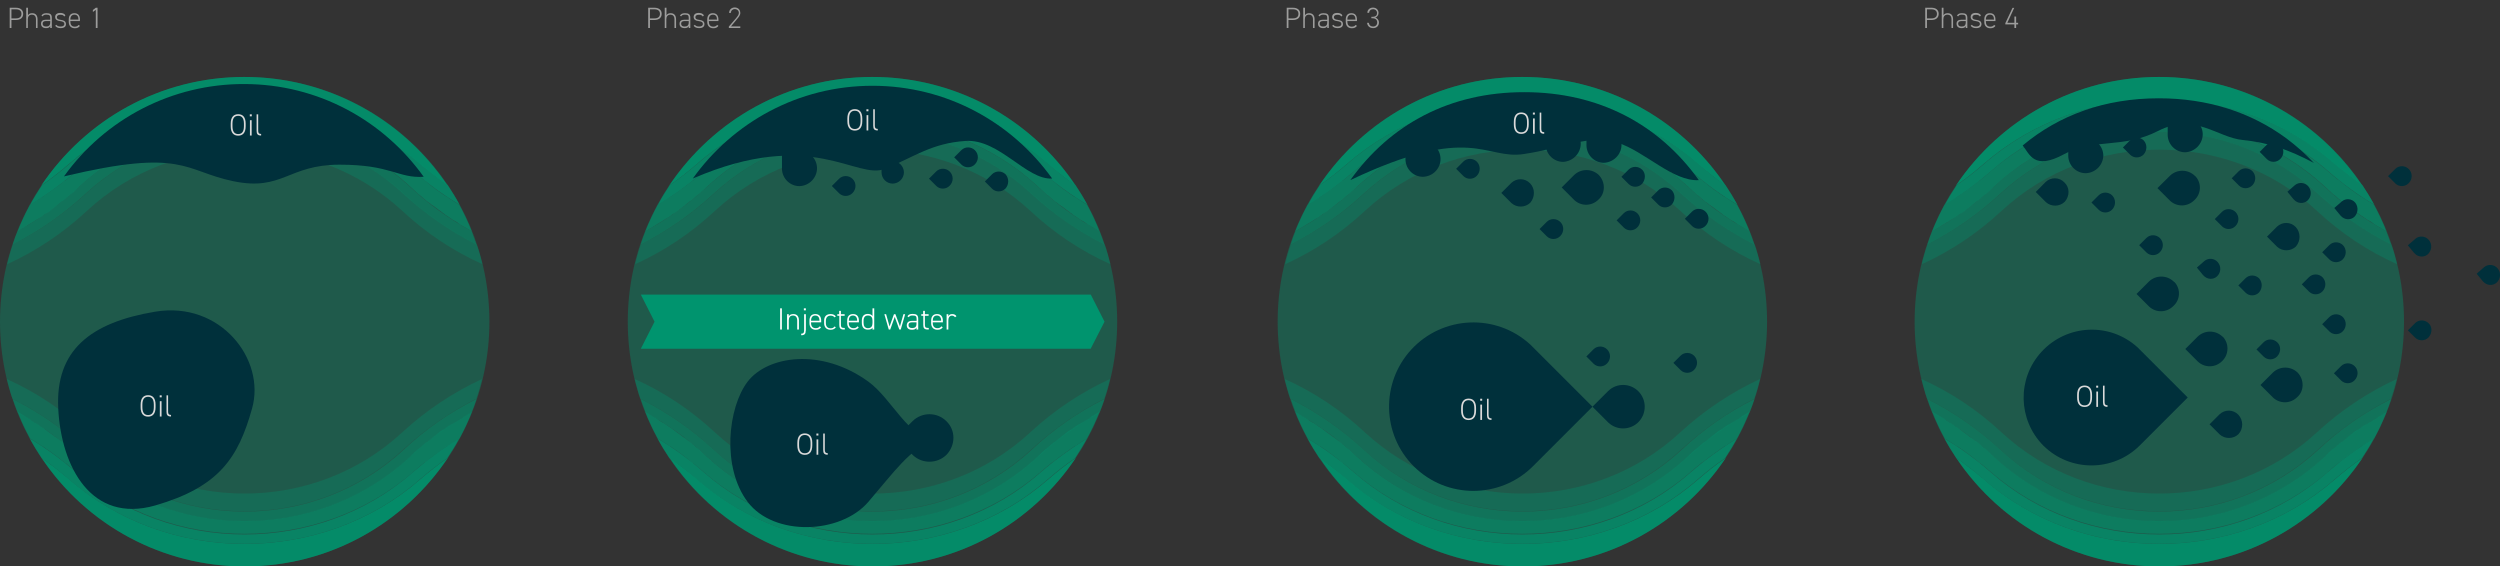 <svg id="Layer_1" xmlns="http://www.w3.org/2000/svg" xmlns:xlink="http://www.w3.org/1999/xlink" viewBox="0 0 1875.7 424.9" style="enable-background:new 0 0 1875.7 424.9;"><rect x="0" y="0" width="1875.7" height="424.9" fill="#333333" stroke="none"/><style>.st0{opacity:0.4;fill:#00946E;enable-background:new ;}
.st1{opacity:0.3;fill:#00946E;enable-background:new ;}
.st2{opacity:0.86;fill:#00946E;enable-background:new ;}
.st3{opacity:0.58;fill:#00946E;enable-background:new ;}
.st4{opacity:0.44;fill:#00946E;enable-background:new ;}
.st5{opacity:0.72;fill:#00946E;enable-background:new ;}
.st6{fill:#00946E;}
.st7{enable-background:new ;}
.st8{fill:#9D9D9C;}
.st9{fill:#00303B;}
.st10{fill:#DADADA;}
.st11{fill:#FFFFFF;}</style><g transform="translate(0 1.55)"><circle class="st0" cx="1142.2" cy="239.8" r="183.6"/><circle class="st0" cx="1620.1" cy="239.8" r="183.6"/><circle class="st0" cx="654.6" cy="239.8" r="183.6"/><circle class="st0" cx="183.6" cy="239.8" r="183.6"/><g transform="translate(476.215 56.183)"><g transform="translate(0.239 0)"><path class="st1" d="M59.8 100.6c66.2-61.4 170.7-61.4 236.9.0 17.7 16.5 37.9 30 60 39.9-1.2-5-2.6-10-4.3-14.8-20-10-38.4-22.8-54.7-38-66.9-61.9-171.9-61.9-238.6.0-16.4 15.1-34.8 27.9-54.7 38-1.7 4.9-3.1 9.8-4.3 14.8C21.9 130.6 42.1 117.1 59.8 100.6z"/><path class="st2" d="M309.8 65.3c6.7 5.7 13.6 11 20.6 16C296.3 30.5 239.2.0 178.1.0 114.5.0 58.8 32.3 25.8 81.3c7.2-4.9 14-10.3 20.6-16C120.2.7 236 .7 309.8 65.3z"/><path class="st3" d="M17 110.2l3.6-2.2c1-.7 2-1.3 3.1-1.9 1.2-.7 2.4-1.4 3.3-2.2.9-.7 1.9-1.4 2.9-1.9 1.2-.7 2.3-1.5 3.3-2.4l2.9-2.2 3.6-2.9c.8-.7 1.7-1.4 2.6-1.9 1.3-1 2.6-2.2 3.8-3.3.7-.5 1.4-1.2 2.2-1.7 1.9-1.7 3.8-3.3 5.7-5.3 69.6-64.5 178.8-64.5 248.4.0 1.9 1.7 3.8 3.6 5.7 5.3.7.5 1.4 1.2 2.2 1.7 1.2 1.2 2.6 2.2 3.8 3.3.8.7 1.7 1.4 2.6 1.9 1.1 1 2.3 1.8 3.6 2.6l2.9 2.2c1.2.7 2.2 1.7 3.3 2.4l2.9 2.2c1.2.7 2.2 1.4 3.3 2.2 1 .7 2 1.4 3.1 1.9 1.2.7 2.4 1.4 3.3 2.2s2.2 1.2 3.1 1.9c2.2 1.2 4.1 2.4 6.2 3.6-2.7-6.8-5.8-13.4-9.3-19.8-2.9-1.7-5.7-3.6-8.6-5.5-.2-.3-.6-.5-1-.5-2.9-1.9-5.5-3.8-8.1-5.7-2.7-1.9-5.2-3.9-7.6-6-.5-.5-1-.9-1.7-1.2-2.4-1.9-5-4.1-7.4-6.2-71-61.9-181.9-61.9-252.9.0-2.4 2.2-5 4.3-7.4 6.2-.5.5-1 .9-1.7 1.2-2.6 2.2-5.3 4.1-7.9 6-2.6 1.9-5.5 3.8-8.1 5.7-.2.3-.6.5-1 .5-2.9 1.9-5.7 3.8-8.6 5.5-3.5 6.4-6.6 13.1-9.3 19.8 2.2-1.2 4.1-2.4 6.2-3.6C15.1 111.4 16 110.9 17 110.2z"/><path class="st4" d="M58.8 87.7c66.9-61.9 171.9-61.9 238.6.0 16.4 15.2 34.8 28 54.7 38l-3.6-10c-16.7-9-32.3-20.2-46.1-33.2-69.6-64.5-178.8-64.5-248.4.0-13.9 12.9-29.4 24.1-46.1 33.2-1.2 3.3-2.6 6.7-3.6 10C24.1 115.6 42.4 102.8 58.8 87.7z"/><path class="st5" d="M304.6 70.5c10.8 9.5 22.4 18 34.7 25.3-2.6-5-5.7-9.8-8.8-14.6-7.2-4.9-14-10.3-20.6-16C236 .7 120.2.7 46.6 65.3 40 71 33.2 76.3 26 81.3c-3.1 4.8-6.2 9.6-8.8 14.6C29.5 88.5 41.1 80 51.9 70.6 122.6 8.6 233.8 8.6 304.6 70.5z"/></g><g transform="translate(0 226.632)"><path class="st1" d="M296.9 39.9c-66.2 61.4-170.7 61.4-236.9.0C42.3 23.4 22.1 9.9.0.0c1.2 5 2.6 10 4.3 14.8 20 10 38.4 22.8 54.7 38 66.9 61.9 171.9 61.9 238.6.0 16.4-15.1 34.8-27.9 54.7-38 1.7-4.9 3.1-9.8 4.3-14.8-21.8 10-42 23.5-59.7 39.9z"/><path class="st2" d="M46.9 75.3c-6.7-5.7-13.6-11-20.6-16 34 50.8 91.1 81.3 152.3 81.3 63.6.0 119.3-32.3 152.3-81.3-7.2 4.9-14 10.3-20.6 16-74.1 64.6-189.8 64.6-263.4.0z"/><path class="st3" d="M339.5 30.4l-3.6 2.1c-1 .7-2 1.3-3.1 1.9-1.2.7-2.4 1.4-3.3 2.2-.9.7-1.9 1.4-2.9 1.9-1.2.7-2.3 1.5-3.3 2.4l-2.9 2.2-3.6 2.9c-.8.7-1.7 1.4-2.6 1.9-1.3 1-2.6 2.2-3.8 3.3-.7.5-1.4 1.2-2.2 1.7-1.9 1.7-3.8 3.3-5.7 5.3-69.6 64.5-178.8 64.5-248.4.0-1.9-1.7-3.8-3.6-5.7-5.3-.7-.5-1.4-1.2-2.2-1.7-1.2-1.2-2.6-2.2-3.8-3.3-.8-.7-1.7-1.4-2.6-1.9-1.1-1-2.3-1.8-3.6-2.6l-2.9-2.2c-1.2-.7-2.2-1.7-3.3-2.4L27 36.6c-1.2-.7-2.2-1.4-3.3-2.2-1-.7-2-1.4-3.1-1.9-1.2-.7-2.4-1.4-3.3-2.2s-2.2-1.2-3.1-1.9C12 27.2 10.1 26 8 24.8c2.7 6.8 5.8 13.4 9.3 19.8 2.9 1.7 5.7 3.6 8.6 5.5.2.3.6.5 1 .5 2.9 1.9 5.5 3.8 8.1 5.7 2.7 1.9 5.2 3.9 7.6 6 .5.5 1 .9 1.7 1.2 2.4 1.9 5 4.1 7.4 6.2 71 61.9 181.9 61.9 252.9.0 2.4-2.2 5-4.3 7.4-6.2.5-.5 1-.9 1.7-1.2 2.6-2.2 5.3-4.1 7.9-6 2.6-1.9 5.5-3.8 8.1-5.7.2-.3.6-.5 1-.5 2.9-1.9 5.7-3.8 8.6-5.5 3.5-6.4 6.6-13.1 9.3-19.8-2.2 1.2-4.1 2.4-6.2 3.6C341.5 29.3 340.5 29.9 339.5 30.4z"/><path class="st4" d="M297.9 53.1C230.9 115 126 115 59.3 53.1c-16.4-15.2-34.8-28-54.7-38l3.6 10c16.7 9 32.3 20.2 46.1 33.2 69.6 64.5 178.8 64.5 248.4.0 13.9-12.9 29.4-24.1 46.1-33.2 1.2-3.3 2.6-6.7 3.6-10C332.5 25 314.1 37.8 297.9 53.1z"/><path class="st5" d="M51.9 70c-10.8-9.5-22.4-18-34.7-25.3 2.6 5 5.7 9.8 8.8 14.6 7.2 4.9 14 10.3 20.6 16 73.9 64.5 189.6 64.5 263.2.0 6.6-5.7 13.4-11 20.6-16 3.1-4.8 6.2-9.6 8.8-14.6C327 52.2 315.4 60.6 304.6 70 234 132.2 122.9 132.2 51.9 70z"/></g></g><g transform="translate(963.904 56.183)"><g transform="translate(0.239 0)"><path class="st1" d="M59.8 100.6c66.2-61.4 170.7-61.4 236.9.0 17.7 16.5 37.9 30 60 39.9-1.2-5-2.6-10-4.3-14.8-20-10-38.4-22.8-54.7-38-66.9-61.9-171.9-61.9-238.6.0-16.4 15.1-34.8 27.9-54.7 38-1.7 4.9-3.1 9.8-4.3 14.8C21.9 130.6 42.1 117.1 59.8 100.6z"/><path class="st2" d="M309.8 65.3c6.7 5.7 13.6 11 20.6 16C296.3 30.5 239.2.0 178.1.0 114.5.0 58.8 32.3 25.8 81.3c7.2-4.9 14-10.3 20.6-16C120.5.7 236 .7 309.8 65.3z"/><path class="st3" d="M17 110.2l3.6-2.2c1-.7 2-1.3 3.1-1.9 1.2-.7 2.4-1.4 3.3-2.2.9-.7 1.9-1.4 2.9-1.9 1.2-.7 2.3-1.5 3.3-2.4l2.9-2.2 3.6-2.9c.8-.7 1.7-1.4 2.6-1.9 1.3-1 2.6-2.2 3.8-3.3.7-.5 1.4-1.2 2.2-1.7 1.9-1.7 3.8-3.3 5.7-5.3 69.6-64.5 178.8-64.5 248.4.0 1.9 1.7 3.8 3.6 5.7 5.3.7.5 1.4 1.2 2.2 1.7 1.2 1.2 2.6 2.2 3.8 3.3.8.7 1.7 1.4 2.6 1.9 1.1 1 2.3 1.8 3.6 2.6l2.9 2.2c1.2.7 2.2 1.7 3.3 2.4l2.9 2.2c1.2.7 2.2 1.4 3.3 2.2 1 .7 2 1.4 3.1 1.9 1.2.7 2.4 1.4 3.3 2.2s2.2 1.2 3.1 1.9c2.2 1.2 4.1 2.4 6.2 3.6-2.7-6.8-5.8-13.4-9.3-19.8-2.9-1.7-5.7-3.6-8.6-5.5-.2-.3-.6-.5-1-.5-2.9-1.9-5.5-3.8-8.1-5.7-2.7-1.9-5.2-3.9-7.7-6-.5-.5-1-.9-1.7-1.2-2.4-1.9-5-4.1-7.4-6.2-71-61.9-181.9-61.9-252.9.0-2.4 2.2-5 4.3-7.4 6.2-.5.5-1 .9-1.7 1.2-2.6 2.2-5.3 4.1-7.9 6-2.6 1.9-5.5 3.8-8.1 5.7-.2.3-.6.5-1 .5-2.9 1.9-5.7 3.8-8.6 5.5-3.5 6.4-6.6 13.1-9.3 19.8 2.2-1.2 4.1-2.4 6.2-3.6C15.1 111.4 16 110.9 17 110.2z"/><path class="st4" d="M58.8 87.7c66.9-61.9 171.9-61.9 238.6.0 16.4 15.2 34.8 28 54.7 38l-3.6-10c-16.7-9-32.3-20.2-46.1-33.2-69.6-64.5-178.8-64.5-248.4.0-13.9 12.9-29.4 24.1-46.1 33.2-1.2 3.3-2.6 6.7-3.6 10C24.1 115.6 42.5 102.8 58.8 87.7z"/><path class="st5" d="M304.6 70.5c10.8 9.5 22.4 18 34.7 25.3-2.6-5-5.7-9.8-8.8-14.6-7.2-4.9-14-10.3-20.6-16C236 .7 120.2.7 46.6 65.3 40 71 33.2 76.3 26 81.3c-3.1 4.8-6.2 9.6-8.8 14.6C29.5 88.5 41.1 80 51.9 70.6 122.6 8.6 233.8 8.6 304.6 70.5z"/></g><g transform="translate(0 226.632)"><path class="st1" d="M296.9 39.9c-66.2 61.4-170.7 61.4-236.9.0C42.3 23.4 22.1 9.9.0.0c1.2 5 2.6 10 4.3 14.8 20 10 38.4 22.8 54.7 38 66.9 61.9 171.9 61.9 238.6.0 16.4-15.1 34.8-27.9 54.7-38 1.7-4.9 3.1-9.8 4.3-14.8-21.8 10.1-42 23.6-59.7 39.9z"/><path class="st2" d="M46.9 75.3c-6.7-5.7-13.6-11-20.6-16 34 50.8 91.1 81.3 152.3 81.3 63.6.0 119.3-32.3 152.3-81.3-7.2 4.9-14 10.3-20.6 16-74.1 64.6-189.8 64.6-263.4.0z"/><path class="st3" d="M339.5 30.4l-3.6 2.1c-1 .7-2 1.3-3.1 1.9-1.2.7-2.4 1.4-3.3 2.2-.9.7-1.9 1.4-2.9 1.9-1.2.7-2.3 1.5-3.3 2.4l-2.9 2.2-3.6 2.9c-.8.7-1.7 1.4-2.6 1.9-1.3 1-2.6 2.2-3.8 3.3-.7.5-1.4 1.2-2.2 1.7-1.9 1.7-3.8 3.3-5.7 5.3-69.6 64.5-178.8 64.5-248.4.0-1.9-1.7-3.8-3.6-5.7-5.3-.7-.5-1.4-1.2-2.2-1.7-1.2-1.2-2.6-2.2-3.8-3.3-.8-.7-1.7-1.4-2.6-1.9-1.1-1-2.3-1.8-3.6-2.6l-2.9-2.2c-1.2-.7-2.2-1.7-3.3-2.4L27 36.6c-1.2-.7-2.2-1.4-3.3-2.2-1-.7-2-1.4-3.1-1.9-1.2-.7-2.4-1.4-3.3-2.2s-2.2-1.2-3.1-1.9C12 27.2 10.1 26 8 24.8c2.7 6.8 5.8 13.4 9.3 19.8 2.9 1.7 5.7 3.6 8.6 5.5.2.3.6.5 1 .5 2.9 1.9 5.5 3.8 8.1 5.7 2.7 1.9 5.2 3.9 7.6 6 .5.5 1 .9 1.7 1.2 2.4 1.9 5 4.1 7.4 6.2 71 61.9 181.9 61.9 252.9.0 2.4-2.2 5-4.3 7.4-6.2.5-.5 1-.9 1.7-1.2 2.6-2.2 5.3-4.1 7.9-6 2.6-1.9 5.5-3.8 8.1-5.7.2-.3.6-.5 1-.5 2.9-1.9 5.7-3.8 8.6-5.5 3.5-6.4 6.6-13.1 9.3-19.8-2.2 1.2-4.1 2.4-6.2 3.6C341.5 29.3 340.5 29.9 339.5 30.4z"/><path class="st4" d="M297.9 53.1C230.9 115 126 115 59.3 53.1c-16.4-15.2-34.8-28-54.7-38l3.6 10c16.7 9 32.3 20.2 46.1 33.2 69.6 64.5 178.8 64.5 248.4.0 13.9-12.9 29.4-24.1 46.1-33.2 1.2-3.3 2.6-6.7 3.6-10C332.5 25 314.1 37.8 297.9 53.1z"/><path class="st5" d="M51.9 70c-10.8-9.5-22.4-18-34.7-25.3 2.6 5 5.7 9.8 8.8 14.6 7.2 4.9 14 10.3 20.6 16 73.9 64.5 189.6 64.5 263.2.0 6.6-5.7 13.4-11 20.6-16 3.1-4.8 6.2-9.6 8.8-14.6C327 52.2 315.4 60.6 304.6 70 234 132.2 122.9 132.2 51.9 70z"/></g></g><g transform="translate(5.02 282.816)"><path class="st1" d="M296.9 39.9c-66.2 61.4-170.7 61.4-236.9.0C42.3 23.4 22.1 9.9.0.0c1.2 5 2.6 10 4.3 14.8 20 10 38.4 22.8 54.7 38 66.9 61.9 171.9 61.9 238.6.0 16.4-15.1 34.8-27.9 54.7-38 1.7-4.9 3.1-9.8 4.3-14.8-21.8 10.1-42 23.6-59.7 39.9z"/><path class="st2" d="M46.9 75.3c-6.7-5.7-13.6-11-20.6-16 34 50.8 91.1 81.3 152.3 81.3 63.6.0 119.3-32.3 152.3-81.3-7.2 4.9-14 10.3-20.6 16-74.1 64.6-189.6 64.6-263.4.0z"/><path class="st3" d="M339.7 30.4l-3.6 2.1c-1 .7-2 1.3-3.1 1.9-1.2.7-2.4 1.4-3.3 2.2-.9.7-1.9 1.4-2.9 1.9-1.2.7-2.3 1.5-3.3 2.4l-2.9 2.2L317 46c-.8.7-1.7 1.4-2.6 1.9-1.3 1-2.6 2.2-3.8 3.3-.7.5-1.4 1.2-2.2 1.7-1.9 1.7-3.8 3.3-5.7 5.3-69.6 64.5-178.8 64.5-248.4.0-1.9-1.7-3.8-3.6-5.7-5.3-.7-.5-1.4-1.2-2.2-1.7-1.2-1.2-2.6-2.2-3.8-3.3-.8-.7-1.7-1.4-2.6-1.9-1.1-1-2.3-1.8-3.6-2.6l-2.9-2.2c-1.2-.7-2.2-1.7-3.3-2.4l-2.9-2.2c-1.2-.7-2.2-1.4-3.3-2.2-1-.7-2-1.4-3.1-1.9-1.2-.7-2.4-1.4-3.3-2.2-1-.7-2.2-1.2-3.1-1.9-2.2-1.2-4.1-2.4-6.2-3.6 2.7 6.8 5.8 13.4 9.3 19.8 2.9 1.7 5.7 3.6 8.6 5.5.2.3.6.5 1 .5 2.9 1.9 5.5 3.8 8.1 5.7 2.7 1.9 5.2 3.9 7.7 6 .5.5 1 .9 1.7 1.2 2.4 1.9 5 4.1 7.4 6.2 71 61.9 181.9 61.9 252.9.0 2.4-2.2 5-4.3 7.4-6.2.5-.5 1-.9 1.7-1.2 2.6-2.2 5.3-4.1 7.9-6 2.6-1.9 5.5-3.8 8.1-5.7.2-.3.6-.5 1-.5 2.9-1.9 5.7-3.8 8.6-5.5 3.5-6.4 6.6-13.1 9.3-19.8-2.2 1.2-4.1 2.4-6.2 3.6C341.7 29.2 340.7 29.8 339.7 30.4z"/><path class="st4" d="M297.9 53.1C230.9 115 126 115 59.3 53.1c-16.4-15.2-34.8-28-54.7-38l3.6 10c16.7 9 32.3 20.2 46.1 33.2 69.6 64.5 178.8 64.5 248.4.0 13.9-12.9 29.4-24.1 46.1-33.2 1.2-3.3 2.6-6.7 3.6-10C332.5 25 314.1 37.8 297.9 53.1z"/><path class="st5" d="M52.1 70c-10.8-9.5-22.4-18-34.7-25.3 2.6 5 5.7 9.8 8.8 14.6 7.2 4.9 14 10.3 20.6 16 73.9 64.5 189.6 64.5 263.2.0 6.6-5.7 13.4-11 20.6-16 3.1-4.8 6.2-9.6 8.8-14.6-12.3 7.4-23.9 15.9-34.7 25.3C234 132.2 122.9 132.2 52.1 70z"/></g><g transform="translate(1441.554 56.183)"><g transform="translate(0.239 0)"><path class="st1" d="M59.8 100.6c66.2-61.4 170.7-61.4 236.9.0 17.7 16.5 37.9 30 60 39.9-1.2-5-2.6-10-4.3-14.8-20-10-38.4-22.8-54.7-38-66.9-61.9-171.9-61.9-238.6.0-16.4 15.1-34.8 27.9-54.7 38-1.7 4.9-3.1 9.8-4.3 14.8C21.9 130.6 42.1 117.1 59.8 100.6z"/><path class="st2" d="M309.8 65.3c6.7 5.7 13.6 11 20.6 16C296.3 30.5 239.2.0 178.1.0 114.5.0 58.8 32.3 25.8 81.3c7.2-4.9 14-10.3 20.6-16C120.5.7 236.2.7 309.8 65.3z"/><path class="st3" d="M17.2 110.2l3.6-2.2c1-.7 2-1.3 3.1-1.9 1.2-.7 2.4-1.4 3.3-2.2.9-.7 1.9-1.4 2.9-1.9 1.2-.7 2.3-1.5 3.3-2.4l2.9-2.2 3.6-2.9c.8-.7 1.7-1.4 2.6-1.9 1.3-1 2.6-2.2 3.8-3.3.7-.5 1.4-1.2 2.2-1.7 1.9-1.7 3.8-3.3 5.7-5.3 69.6-64.5 178.8-64.5 248.4.0 1.9 1.7 3.8 3.6 5.7 5.3.7.5 1.4 1.2 2.2 1.7 1.2 1.2 2.6 2.2 3.8 3.3.8.7 1.7 1.4 2.6 1.9 1.1 1 2.3 1.8 3.6 2.6l2.9 2.2c1.2.7 2.2 1.7 3.3 2.4l2.9 2.2c1.2.7 2.2 1.4 3.3 2.2 1 .7 2 1.4 3.1 1.9 1.2.7 2.4 1.4 3.3 2.2s2.2 1.2 3.1 1.9c2.2 1.2 4.1 2.4 6.2 3.6-2.7-6.8-5.8-13.4-9.3-19.8-2.9-1.7-5.7-3.6-8.6-5.5-.2-.3-.6-.5-1-.5-2.9-1.9-5.5-3.8-8.1-5.7-2.7-1.9-5.2-3.9-7.7-6-.5-.5-1-.9-1.7-1.2-2.4-1.9-5-4.1-7.4-6.2-71-61.9-181.9-61.9-252.9.0-2.4 2.2-5 4.3-7.4 6.2-.5.5-1 .9-1.7 1.2-2.6 2.2-5.3 4.1-7.9 6-2.6 1.9-5.5 3.8-8.1 5.7-.2.3-.6.5-1 .5-2.9 1.9-5.7 3.8-8.6 5.5-3.5 6.4-6.6 13.1-9.3 19.8 2.2-1.2 4.1-2.4 6.2-3.6C15.2 111.4 16.2 110.7 17.2 110.2z"/><path class="st4" d="M58.8 87.7c66.9-61.9 171.9-61.9 238.6.0 16.4 15.2 34.8 28 54.7 38l-3.6-10c-16.7-9-32.3-20.2-46.1-33.2-69.6-64.5-178.8-64.5-248.4.0-13.9 12.9-29.4 24.1-46.1 33.2-1.2 3.3-2.6 6.7-3.6 10C24.1 115.6 42.5 102.8 58.8 87.7z"/><path class="st5" d="M304.8 70.5c10.8 9.5 22.4 18 34.7 25.3-2.6-5-5.7-9.8-8.8-14.6-7.2-4.9-14-10.3-20.6-16-73.9-64.5-189.6-64.5-263.2.0-6.6 5.7-13.4 11-20.6 16-3.1 4.8-6.2 9.6-8.8 14.6 12.3-7.4 23.9-15.9 34.7-25.3 70.4-61.9 181.6-61.9 252.6.0z"/></g><g transform="translate(0 226.632)"><path class="st1" d="M296.9 39.9c-66.2 61.4-170.7 61.4-236.9.0C42.3 23.4 22.1 9.9.0.0c1.2 5 2.6 10 4.3 14.8 20 10 38.4 22.8 54.7 38 66.9 61.9 171.9 61.9 238.6.0 16.4-15.1 34.8-27.9 54.7-38 1.7-4.9 3.1-9.8 4.3-14.8-21.8 10.1-42 23.6-59.7 39.9z"/><path class="st2" d="M46.9 75.3c-6.7-5.7-13.6-11-20.6-16 34 50.8 91.1 81.3 152.3 81.3 63.6.0 119.3-32.3 152.3-81.3-7.2 4.9-14 10.3-20.6 16-74.1 64.6-189.6 64.6-263.4.0z"/><path class="st3" d="M339.7 30.4l-3.6 2.1c-1 .7-2 1.3-3.1 1.9-1.2.7-2.4 1.4-3.3 2.2-.9.7-1.9 1.4-2.9 1.9-1.2.7-2.3 1.5-3.3 2.4l-2.9 2.2L317 46c-.8.7-1.7 1.4-2.6 1.9-1.3 1-2.6 2.2-3.8 3.3-.7.5-1.4 1.2-2.2 1.7-1.9 1.7-3.8 3.3-5.7 5.3-69.6 64.5-178.8 64.5-248.4.0-1.9-1.7-3.8-3.6-5.7-5.3-.7-.5-1.4-1.2-2.2-1.7-1.2-1.2-2.6-2.2-3.8-3.3-.8-.7-1.7-1.4-2.6-1.9-1.1-1-2.3-1.8-3.6-2.6l-2.9-2.2c-1.2-.7-2.2-1.7-3.3-2.4l-2.9-2.2c-1.2-.7-2.2-1.4-3.3-2.2-1-.7-2-1.4-3.1-1.9-1.2-.7-2.4-1.4-3.3-2.2s-2.2-1.2-3.1-1.9c-2.2-1.2-4.1-2.4-6.2-3.6 2.7 6.8 5.8 13.4 9.3 19.8 2.9 1.7 5.7 3.6 8.6 5.5.2.3.6.5 1 .5 2.9 1.9 5.5 3.8 8.1 5.7 2.7 1.9 5.2 3.9 7.7 6 .5.5 1 .9 1.7 1.2 2.4 1.9 5 4.1 7.4 6.2 71 61.9 181.9 61.9 252.9.0 2.4-2.2 5-4.3 7.4-6.2.5-.5 1-.9 1.7-1.2 2.6-2.2 5.3-4.1 7.9-6 2.6-1.9 5.5-3.8 8.1-5.7.2-.3.6-.5 1-.5 2.9-1.9 5.7-3.8 8.6-5.5 3.5-6.4 6.6-13.1 9.3-19.8-2.2 1.2-4.1 2.4-6.2 3.6C341.7 29.2 340.7 29.8 339.7 30.4z"/><path class="st4" d="M297.9 53.1C230.9 115 126 115 59.3 53.1c-16.4-15.2-34.8-28-54.7-38l3.6 10c16.7 9 32.3 20.2 46.1 33.2 69.6 64.5 178.8 64.5 248.4.0 13.9-12.9 29.4-24.1 46.1-33.2 1.2-3.3 2.6-6.7 3.6-10C332.5 25 314.1 37.8 297.9 53.1z"/><path class="st5" d="M52.1 70c-10.8-9.5-22.4-18-34.7-25.3 2.6 5 5.7 9.8 8.8 14.6 7.2 4.9 14 10.3 20.6 16 73.9 64.5 189.6 64.5 263.2.0 6.6-5.7 13.4-11 20.6-16 3.1-4.8 6.2-9.6 8.8-14.6-12.3 7.4-23.9 15.9-34.7 25.3C234 132.2 122.9 132.2 52.1 70z"/></g></g><g transform="translate(5.259 56.183)"><path class="st1" d="M59.8 100.6c66.2-61.4 170.7-61.4 236.9.0 17.7 16.5 38 30 60 39.9-1.2-5-2.6-10-4.3-14.8-20-10-38.4-22.8-54.7-38-66.9-61.9-171.9-61.9-238.6.0-16.4 15.1-34.8 27.9-54.7 38-1.7 4.9-3.1 9.8-4.3 14.8C21.9 130.6 42.1 117.1 59.8 100.6z"/><path class="st2" d="M309.8 65.3c6.7 5.7 13.6 11 20.6 16C296.3 30.5 239.2.0 178.1.0 114.5.0 58.8 32.3 25.8 81.3c7.2-4.9 14-10.3 20.6-16C120.5.7 236.2.7 309.8 65.3z"/><path class="st3" d="M17.2 110.2l3.6-2.2c1-.7 2-1.3 3.1-1.9 1.2-.7 2.4-1.4 3.3-2.2.9-.7 1.9-1.4 2.9-1.9 1.2-.7 2.3-1.5 3.3-2.4l2.9-2.2 3.6-2.9c.8-.7 1.7-1.4 2.6-1.9 1.3-1 2.6-2.2 3.8-3.3.7-.5 1.4-1.2 2.2-1.7 1.9-1.7 3.8-3.3 5.7-5.3 69.6-64.5 178.8-64.5 248.4.0 1.9 1.7 3.8 3.6 5.7 5.3.7.5 1.4 1.2 2.2 1.7 1.2 1.2 2.6 2.2 3.8 3.3.8.7 1.7 1.4 2.6 1.9 1.1 1 2.3 1.8 3.6 2.6l2.9 2.2c1.2.7 2.2 1.7 3.3 2.4l2.9 2.2c1.2.7 2.2 1.4 3.3 2.2 1 .7 2 1.4 3.1 1.9 1.2.7 2.4 1.4 3.3 2.2s2.2 1.2 3.1 1.9c2.2 1.2 4.1 2.4 6.2 3.6-2.7-6.8-5.8-13.4-9.3-19.8-2.9-1.7-5.7-3.6-8.6-5.5-.2-.3-.6-.5-1-.5-2.9-1.9-5.5-3.8-8.1-5.7-2.7-1.9-5.2-3.9-7.6-6-.5-.5-1-.9-1.7-1.2-2.4-1.9-5-4.1-7.4-6.2-71-61.9-181.9-61.9-252.9.0-2.4 2.2-5 4.3-7.4 6.2-.5.5-1 .9-1.7 1.2-2.6 2.2-5.3 4.1-7.9 6-2.6 1.9-5.5 3.8-8.1 5.7-.2.3-.6.5-1 .5-2.9 1.9-5.7 3.8-8.6 5.5-3.5 6.4-6.6 13.1-9.3 19.8 2.2-1.2 4.1-2.4 6.2-3.6C15.2 111.4 16.2 110.7 17.2 110.2z"/><path class="st4" d="M58.8 87.7c66.9-61.9 171.9-61.9 238.6.0 16.4 15.2 34.8 28 54.7 38l-3.6-10c-16.7-9-32.3-20.2-46.1-33.2-69.6-64.5-178.8-64.5-248.4.0-13.9 12.9-29.4 24.1-46.1 33.2-1.2 3.3-2.6 6.7-3.6 10C24.1 115.6 42.5 102.8 58.8 87.7z"/><path class="st5" d="M304.8 70.5c10.8 9.5 22.4 18 34.7 25.3-2.6-5-5.7-9.8-8.8-14.6-7.2-4.9-14-10.3-20.6-16-73.9-64.5-189.6-64.5-263.2.0-6.6 5.7-13.4 11-20.6 16-3.1 4.8-6.2 9.6-8.8 14.6 12.3-7.4 23.9-15.9 34.7-25.3 70.4-61.9 181.6-61.9 252.6.0z"/></g><path class="st6" d="M818.3 260.1H480.8l10.3-20.3-10.3-20.3h337.6l10.3 20.3L818.3 260.1z"/><g transform="translate(5.281 -1.55)"><g class="st7"><path class="st8" d="M3.3 15v6H2V5.8h4.6c3.5.0 5.5 1.7 5.5 4.6.0 2.9-2 4.6-5.5 4.6H3.3zm3.3-1.2c2.9.0 4.2-1.3 4.2-3.4S9.5 7 6.6 7H3.3v6.8H6.6z"/><path class="st8" d="M14.5 5.8h1.2v5.7c.6-1.1 1.6-1.6 3.2-1.6 2.4.0 4 1.5 4 4.6V21h-1.2v-6.5c0-2.5-1.3-3.5-3-3.5-2.1.0-3.1 1.4-3.1 3.4V21h-1.2V5.8z"/><path class="st8" d="M29.2 14.8h3.2v-1.4c0-1.9-.7-2.4-2.8-2.4-1.3.0-2.2.1-2.9 1.3l-.9-.6c.8-1.3 1.9-1.8 3.8-1.8 2.7.0 4 .8 4 3.5V21h-1.2v-1.4c-.6 1.2-1.7 1.5-3.1 1.5-2.4.0-3.8-1.2-3.8-3.3s1.4-3 3.7-3zm3.2 1h-3.2c-1.9.0-2.5.9-2.5 2 0 1.5 1.1 2.1 2.6 2.1 1.8.0 3.1-.6 3.1-3.1v-1z"/><path class="st8" d="M43 12.4c-.7-1-1.4-1.3-3-1.3-1.5.0-2.6.5-2.6 1.8.0 1.5 1.4 1.8 2.9 2 2.1.3 3.9.9 3.9 3.2.0 1.7-1.1 3-4 3-2.2.0-3.3-.7-4.1-1.8l.9-.7c.7.9 1.5 1.3 3.2 1.3S43 19.3 43 18c0-1.4-1.1-1.9-3.3-2.2-1.9-.2-3.6-.9-3.6-3.1.0-1.8 1.3-3 3.8-3 1.7.0 3.1.5 3.9 1.8L43 12.4z"/><path class="st8" d="M47.5 15.8v.5c0 2.2 1 3.7 3.3 3.7 1.3.0 2.2-.4 2.9-1.3l1 .7c-.8 1.2-2 1.8-3.8 1.8-2.9.0-4.6-1.8-4.6-4.9v-1.6c0-3.1 1.5-4.8 4.2-4.8 2.8.0 4.2 1.7 4.2 4.8v1.1H47.5zm0-1.1h6.1v0c0-2.4-1-3.7-3-3.7s-3.1 1.3-3.1 3.7z"/><path class="st8" d="M67.9 21h-1.3V7.4L64.4 9V7.5l2.2-1.7h1.3V21z"/></g></g><g transform="translate(484.337 -1.55)"><g class="st7"><path class="st8" d="M3.3 15v6H2V5.8h4.6c3.5.0 5.5 1.7 5.5 4.6.0 2.9-2 4.6-5.5 4.6H3.3zm3.3-1.2c2.9.0 4.2-1.3 4.2-3.4S9.5 7 6.6 7H3.3v6.8H6.6z"/><path class="st8" d="M14.5 5.8h1.2v5.7c.6-1.1 1.6-1.6 3.2-1.6 2.4.0 4 1.5 4 4.6V21h-1.2v-6.5c0-2.5-1.3-3.5-3-3.5-2.1.0-3.1 1.4-3.1 3.4V21h-1.2V5.8z"/><path class="st8" d="M29.2 14.8h3.2v-1.4c0-1.9-.7-2.4-2.8-2.4-1.3.0-2.2.1-2.9 1.3l-.9-.6c.8-1.3 1.9-1.8 3.8-1.8 2.7.0 4 .8 4 3.5V21h-1.2v-1.4c-.6 1.2-1.7 1.5-3.1 1.5-2.4.0-3.8-1.2-3.8-3.3s1.4-3 3.7-3zm3.2 1h-3.2c-1.9.0-2.5.9-2.5 2 0 1.5 1.1 2.1 2.6 2.1 1.8.0 3.1-.6 3.1-3.1v-1z"/><path class="st8" d="M43 12.4c-.7-1-1.4-1.3-3-1.3-1.5.0-2.6.5-2.6 1.8.0 1.5 1.4 1.8 2.9 2 2.1.3 3.9.9 3.9 3.2.0 1.7-1.1 3-4 3-2.2.0-3.3-.7-4.1-1.8l.9-.7c.7.9 1.5 1.3 3.2 1.3S43 19.3 43 18c0-1.4-1.1-1.9-3.3-2.2-1.9-.2-3.6-.9-3.6-3.1.0-1.8 1.3-3 3.8-3 1.7.0 3.1.5 3.9 1.8L43 12.4z"/><path class="st8" d="M47.5 15.8v.5c0 2.2 1 3.7 3.3 3.7 1.3.0 2.2-.4 2.9-1.3l1 .7c-.8 1.2-2 1.8-3.8 1.8-2.9.0-4.6-1.8-4.6-4.9v-1.6c0-3.1 1.5-4.8 4.2-4.8s4.2 1.7 4.2 4.8v1.1H47.5zm0-1.1h6.1v0c0-2.4-1-3.7-3-3.7s-3.1 1.3-3.1 3.7z"/><path class="st8" d="M71.2 21h-8.7v-1.1l5.5-6.4c1.3-1.6 2-2.6 2-3.8.0-1.9-1.5-2.9-3-2.9-1.6.0-2.9 1-3 2.9h-1.3c0-2.5 1.9-4.1 4.2-4.1 2.4.0 4.2 1.6 4.2 4.2.0 1.7-1.4 3.3-2.6 4.7l-4.4 5.3h7V21z"/></g></g><g transform="translate(963.398 -1.55)"><g class="st7"><path class="st8" d="M3.3 15v6H2V5.8h4.6c3.5.0 5.5 1.7 5.5 4.6.0 2.9-2 4.6-5.5 4.6H3.3zm3.3-1.2c2.9.0 4.2-1.3 4.2-3.4S9.5 7 6.6 7H3.3v6.8H6.6z"/><path class="st8" d="M14.5 5.8h1.2v5.7c.6-1.1 1.6-1.6 3.2-1.6 2.4.0 4 1.5 4 4.6V21h-1.2v-6.5c0-2.5-1.3-3.5-3-3.5-2.1.0-3.1 1.4-3.1 3.4V21h-1.2V5.8z"/><path class="st8" d="M29.2 14.8h3.2v-1.4c0-1.9-.7-2.4-2.8-2.4-1.3.0-2.2.1-2.9 1.3l-.9-.6c.8-1.3 1.9-1.8 3.8-1.8 2.7.0 4 .8 4 3.5V21h-1.2v-1.4c-.6 1.2-1.7 1.5-3.1 1.5-2.4.0-3.8-1.2-3.8-3.3s1.4-3 3.7-3zm3.2 1h-3.2c-1.9.0-2.5.9-2.5 2 0 1.5 1.1 2.1 2.6 2.1 1.8.0 3.1-.6 3.1-3.1v-1z"/><path class="st8" d="M43 12.4c-.7-1-1.4-1.3-3-1.3-1.5.0-2.6.5-2.6 1.8.0 1.5 1.4 1.8 2.9 2 2.1.3 3.9.9 3.9 3.2.0 1.7-1.1 3-4 3-2.2.0-3.3-.7-4.1-1.8l.9-.7c.7.9 1.5 1.3 3.2 1.3S43 19.3 43 18c0-1.4-1.1-1.9-3.3-2.2-1.9-.2-3.6-.9-3.6-3.1.0-1.8 1.3-3 3.8-3 1.7.0 3.1.5 3.9 1.8L43 12.4z"/><path class="st8" d="M47.5 15.8v.5c0 2.2 1 3.7 3.3 3.7 1.3.0 2.2-.4 2.9-1.3l1 .7c-.8 1.2-2 1.8-3.8 1.8-2.9.0-4.6-1.8-4.6-4.9v-1.6c0-3.1 1.5-4.8 4.2-4.8 2.8.0 4.2 1.7 4.2 4.8v1.1H47.5zm0-1.1h6.1v0c0-2.4-1-3.7-3-3.7s-3.1 1.3-3.1 3.7z"/><path class="st8" d="M65.6 12.6h.8c2.4.0 3.4-1.1 3.4-2.9.0-1.5-1.2-2.8-3-2.8-1.7.0-2.9 1.1-3 2.7h-1.3c0-2.4 2-3.9 4.2-3.9 2.5.0 4.2 1.7 4.2 4 0 1.8-1.1 3-2.4 3.5 1.5.5 2.7 1.8 2.7 3.7.0 2.4-1.7 4.2-4.3 4.2-2.8.0-4.4-1.7-4.6-4h1.3c.2 1.6 1.2 2.8 3.3 2.8 1.7.0 3-1.2 3-3 0-2-1.2-3.2-3.6-3.2h-.8V12.6z"/></g></g><g transform="translate(1442.457 -1.55)"><g class="st7"><path class="st8" d="M3.3 15v6H2V5.8h4.6c3.5.0 5.5 1.7 5.5 4.6.0 2.9-2 4.6-5.5 4.6H3.3zm3.3-1.2c2.9.0 4.2-1.3 4.2-3.4S9.5 7 6.6 7H3.3v6.8H6.6z"/><path class="st8" d="M14.5 5.8h1.2v5.7c.6-1.1 1.6-1.6 3.2-1.6 2.4.0 4 1.5 4 4.6V21h-1.2v-6.5c0-2.5-1.3-3.5-3-3.5-2.1.0-3.1 1.4-3.1 3.4V21h-1.2V5.8z"/><path class="st8" d="M29.2 14.8h3.2v-1.4c0-1.9-.7-2.4-2.8-2.4-1.3.0-2.2.1-2.9 1.3l-.9-.6c.8-1.3 1.9-1.8 3.8-1.8 2.7.0 4 .8 4 3.5V21h-1.2v-1.4c-.6 1.2-1.7 1.5-3.1 1.5-2.4.0-3.8-1.2-3.8-3.3s1.4-3 3.7-3zm3.2 1h-3.2c-1.9.0-2.5.9-2.5 2 0 1.5 1.1 2.1 2.6 2.1 1.8.0 3.1-.6 3.1-3.1v-1z"/><path class="st8" d="M43 12.4c-.7-1-1.4-1.3-3-1.3-1.5.0-2.6.5-2.6 1.8.0 1.5 1.4 1.8 2.9 2 2.1.3 3.9.9 3.9 3.2.0 1.7-1.1 3-4 3-2.2.0-3.3-.7-4.1-1.8l.9-.7c.7.9 1.5 1.3 3.2 1.3S43 19.3 43 18c0-1.4-1.1-1.9-3.3-2.2-1.9-.2-3.6-.9-3.6-3.1.0-1.8 1.3-3 3.8-3 1.7.0 3.1.5 3.9 1.8L43 12.4z"/><path class="st8" d="M47.5 15.8v.5c0 2.2 1 3.7 3.3 3.7 1.3.0 2.2-.4 2.9-1.3l1 .7c-.8 1.2-2 1.8-3.8 1.8-2.9.0-4.6-1.8-4.6-4.9v-1.6c0-3.1 1.5-4.8 4.2-4.8 2.8.0 4.2 1.7 4.2 4.8v1.1H47.5zm0-1.1h6.1v0c0-2.4-1-3.7-3-3.7s-3.1 1.3-3.1 3.7z"/><path class="st8" d="M68.8 5.8l-5.2 11.3h5.3v-4.7h1.3v4.7h1.5v1.2h-1.5V21h-1.3v-2.7h-6.8v-.9l5.4-11.5h1.3z"/></g></g><g transform="translate(1517.576 72.201)"><path class="st9" d="M101.8 24.4c27.3-13.9 44 5 63.4 6.9 19.1 1.9 34.4 7.2 53.3 17.2-6.3-6.7-13.2-12.9-20.6-18.4C171.4 10.5 138.9.0 102.1.0 61.9.0 27.5 12.4.0 35.4c5.3 6.5 8.4 18.9 31.1 6.5 22.4-12.3 43.5-3.6 70.7-17.5z"/><path class="st9" d="M60.5 43c-.1-7.2-5.9-13.1-13.2-13.1H34.2v13.6c.3 7.1 6.1 12.7 13.1 12.7C54.5 56 60.3 50.2 60.5 43z"/><path class="st9" d="M135.1 27c-.1-7.2-5.9-13.1-13.2-13.1h-13.1v13.9c.3 7.1 6.1 12.7 13.1 12.7C129.2 40.2 135 34.3 135.1 27z"/></g><g transform="translate(1527.378 101.605)"><path class="st9" d="M140.1 149.4c-5.2-5-13.4-5-18.6.0l-9.3 9.3 8.8 8.8.7.7c5.2 4.8 13.2 4.6 18.2-.5 5.1-4.9 5.3-13.1.4-18.3C140.2 149.5 140.1 149.5 140.1 149.4z"/><path class="st9" d="M167.6 105.7c-2.8-2.8-7.4-2.9-10.2-.1l-.1.1-5.3 5.3 5 5 .5.5c2.8 2.7 7.3 2.6 10-.2C170.2 113.2 170.2 108.7 167.6 105.7z"/><path class="st9" d="M103.5 108.1c-5.2-5-13.4-5-18.6.0l-9.3 9.3 8.8 8.8.7.7c5.2 4.8 13.2 4.6 18.2-.5 5.1-4.6 5.6-12.5 1-17.7C104 108.5 103.8 108.3 103.5 108.1z"/><path class="st9" d="M195.1 67.2c-3.8-4-10.1-4.1-14.1-.3-.1.1-.2.2-.3.3l-7.2 7.2 6.9 6.9.7.7c4 3.6 10.2 3.5 14.1-.2C198.9 77.5 198.8 71.3 195.1 67.2z"/><path class="st9" d="M196.5 176.4c-5.2-5-13.4-5-18.6.0l-9.3 9.3 8.8 8.8.7.7c5.2 4.8 13.2 4.6 18.2-.5C201.5 190.1 201.5 181.7 196.5 176.4z"/><path class="st9" d="M149.9 55.9c-2.8-2.8-7.4-2.9-10.2-.1l-.1.1-5.3 5.3 5 5 .5.5c2.8 2.7 7.3 2.6 10-.2C152.8 63.5 152.8 58.9 149.9 55.9z"/><path class="st9" d="M181.2 153.7c-2.8-2.8-7.4-2.9-10.2-.1l-.1.1-5.3 5.3 5 5 .5.5c2.8 2.7 7.3 2.6 10-.2C184.1 161.1 184.1 156.3 181.2 153.7z"/><path class="st9" d="M239.3 171.6c-2.8-2.8-7.4-2.9-10.2-.1l-.1.1-5.3 5.3 5 5 .5.5c2.8 2.7 7.3 2.6 10-.2C242.2 179.1 242.2 174.3 239.3 171.6z"/><path class="st9" d="M294.8 139.4c-2.8-2.8-7.4-2.9-10.2-.1l-.1.1-5.3 5.3 5 5 .5.5c2.8 2.7 7.3 2.6 10-.2C297.6 146.8 297.6 142 294.8 139.4z"/><path class="st9" d="M230.5 80.8c-2.8-2.8-7.4-2.9-10.2-.1l-.1.1-5.3 5.3 5 5 .5.5c2.8 2.7 7.3 2.6 10-.2C233.3 88.4 233.3 83.7 230.5 80.8z"/><path class="st9" d="M230.5 134.8c-2.8-2.8-7.4-2.9-10.2-.1l-.1.1-5.3 5.3 5 5 .5.5c2.8 2.7 7.3 2.6 10-.2C233.3 142.4 233.3 137.8 230.5 134.8z"/><path class="st9" d="M215.2 104.9c-2.8-2.8-7.4-2.9-10.2-.1l-.1.1-5.3 5.3 5 5 .5.5c2.8 2.7 7.3 2.6 10-.2C218 112.5 218 107.9 215.2 104.9z"/><path class="st9" d="M152 208c-3.8-4-10.1-4.1-14.1-.3-.1.1-.2.2-.3.3l-7.2 7.2 6.9 6.9.7.7c4 3.6 10.2 3.5 14.1-.2C155.9 218.4 155.8 212.1 152 208z"/><path class="st9" d="M57.4 43.5c-2.8-2.8-7.4-2.9-10.2-.1l-.1.1-5.3 5.3 5 5 .5.5c2.8 2.7 7.3 2.6 10-.2C60.2 51.1 60.2 46.4 57.4 43.5z"/><path class="st9" d="M183.6 5.5c-2.8-2.8-7.4-2.9-10.2-.1l-.1.1-5.3 5.3 5 5 .5.5c2.8 2.7 7.3 2.6 10-.2C186.5 13.1 186.5 8.4 183.6 5.5z"/><path class="st9" d="M162.6 25.3c-2.8-2.8-7.4-2.9-10.2-.1l-.1.1-5.3 5.3 5 5 .5.5c2.8 2.7 7.3 2.6 10-.2C165.4 32.9 165.4 28.3 162.6 25.3z"/><path class="st9" d="M81 2.2c-2.8-2.8-7.4-2.9-10.2-.1l-.1.1-5.3 5.3 5 5 .5.5c2.8 2.7 7.3 2.6 10-.2C83.7 9.7 83.7 5.2 81 2.2z"/><path class="st9" d="M21.5 33.7c-3.8-4-10.1-4.1-14.1-.3-.1.1-.2.2-.3.3L0 40.9l6.9 6.9.7.7c4 3.6 10.2 3.5 14.1-.2C25.6 44 25.6 37.5 21.5 33.7z"/><path class="st9" d="M93.2 75.5c-2.8-2.8-7.4-2.9-10.2-.1l-.1.1-5.3 5.3 5 5 .5.5c2.8 2.7 7.3 2.6 10-.2C96.1 83.1 96.1 78.5 93.2 75.5z"/><path class="st9" d="M204.6 36.8c-2.5-3.1-7.1-3.6-10.2-1 0 0-.1.0-.1.1l-5.5 4.8 4.5 5.5.5.5c2.6 2.9 7.1 3.3 10 .7C206.9 44.6 207.2 40 204.6 36.8z"/><path class="st9" d="M239.8 49c-2.5-3.1-7.1-3.6-10.2-1 0 0-.1.0-.1.1l-5.5 4.8 4.5 5.5.5.5c2.6 2.9 7.1 3.3 10 .7C241.9 56.7 242.2 52.2 239.8 49z"/><path class="st9" d="M295 77c-2.5-3.1-7.1-3.6-10.2-1 0 0-.1.0-.1.1l-5.5 4.8 4.5 5.5.5.5c2.6 2.9 7.1 3.3 10 .7C297.2 84.7 297.6 80.1 295 77z"/><path class="st9" d="M136.7 93.7c-2.5-3.1-7.1-3.6-10.2-1l-.1.1-5.5 4.8 4.5 5.5.5.5c2.6 2.9 7.1 3.3 10 .7C139 101.5 139.3 96.9 136.7 93.7z"/><path class="st9" d="M119.3 28.7c-5.2-5-13.4-5-18.6.0L91.3 38l8.8 8.8.7.7c5.2 4.8 13.2 4.6 18.2-.5 5.1-4.6 5.6-12.5 1-17.7C119.8 29.2 119.5 28.9 119.3 28.7z"/><path class="st9" d="M279.9 23.7c-2.8-2.8-7.4-2.9-10.2-.1l-.1.1-5.3 5.3 5 5 .5.5c2.8 2.7 7.3 2.6 10-.2C282.8 31.3 282.8 26.6 279.9 23.7z"/><path class="st9" d="M346.6 98.3c-2.5-3.1-7.1-3.6-10.2-1 0 0-.1.0-.1.1l-5.5 4.8 4.5 5.5.5.5c2.6 2.9 7.1 3.3 10 .7C348.9 106 349.2 101.4 346.6 98.3z"/></g><path class="st9" d="M175 134.4c37.1 7.7 40.9-12.4 79.8-12.4s43.7 10.3 63.1 9.1C287.8 89 238.8 61.5 183.1 61.5 129.5 61.4 79.2 87.2 48 130.8 137.9 109.3 137.9 126.7 175 134.4z"/><g transform="translate(171.816 78.138)"><g class="st7"><path class="st10" d="M6.9 22.1c-3.4.0-5.6-2.1-5.6-7.1v-1.9c0-5 2.2-7.1 5.6-7.1s5.6 2.1 5.6 7.1V15c0 5-2.2 7.1-5.6 7.1zM2.6 15c0 4.3 1.7 5.9 4.3 5.9s4.3-1.6 4.3-5.9v-1.9c0-4.3-1.7-5.9-4.3-5.9s-4.3 1.6-4.3 5.9V15z"/><path class="st10" d="M15.6 6.1h1.5v1.5h-1.5V6.1zM15.8 10.5H17V22h-1.3V10.5z"/><path class="st10" d="M20.6 6.1h1.3v12c0 1.6.2 2.7 2.2 2.7V22c-2.6.0-3.4-1.1-3.4-3.5V6.1z"/></g></g><path class="st9" d="M1080.8 117.6c-.1-7.2-5.9-13.1-13.2-13.1h-13.1v13.9c.3 7.1 6.1 12.7 13.1 12.7C1075 130.9 1080.9 124.9 1080.8 117.6z"/><path class="st9" d="M1186 106.4c-.1-7.2-5.9-13.1-13.2-13.1h-13.1v13.9c.3 7.1 6.1 12.7 13.1 12.7C1180.1 119.5 1185.9 113.6 1186 106.4z"/><path class="st9" d="M1228.5 158.5c-2.8-2.8-7.4-2.9-10.2-.1l-.1.1-5.3 5.3 5 5 .5.5c2.8 2.7 7.3 2.6 10-.2C1231.4 166.1 1231.4 161.4 1228.5 158.5z"/><path class="st9" d="M1170.7 165c-2.8-2.8-7.4-2.9-10.2-.1l-.1.1-5.3 5.3 5 5 .5.5c2.8 2.7 7.3 2.6 10-.2C1173.6 172.6 1173.6 167.9 1170.7 165z"/><path class="st9" d="M1254.4 141.3c-2.8-2.8-7.4-2.9-10.2-.1l-.1.1-5.3 5.3 5 5 .5.5c2.8 2.7 7.3 2.6 10-.2C1257 148.8 1257 144.3 1254.4 141.3z"/><path class="st9" d="M1148 136c-3.8-4-10.1-4.1-14.1-.3-.1.1-.2.2-.3.3l-7.2 7.2 6.9 6.9.7.7c4 3.6 10.2 3.5 14.1-.2C1151.8 146.3 1151.8 139.9 1148 136z"/><path class="st9" d="M1232.1 125.8c-2.8-2.8-7.4-2.9-10.2-.1l-.1.1-5.3 5.3 5 5 .5.5c2.8 2.7 7.3 2.6 10-.2C1234.8 133.2 1234.8 128.4 1232.1 125.8z"/><path class="st9" d="M1216.6 107.1c-.1-7.2-5.9-13.1-13.2-13.1h-13.1v13.9c.3 7.1 6.1 12.7 13.1 12.7C1210.7 120.2 1216.5 114.4 1216.6 107.1z"/><path class="st9" d="M1108.1 119.8c-2.8-2.8-7.4-2.9-10.2-.1l-.1.1-5.3 5.3 5 5 .5.5c2.8 2.7 7.3 2.6 10-.2C1110.9 127.4 1110.9 122.7 1108.1 119.8z"/><path class="st9" d="M1279.7 157.3c-2.8-2.8-7.4-2.9-10.2-.1l-.1.1-5.3 5.3 5 5 .5.5c2.8 2.7 7.3 2.6 10-.2C1282.6 164.9 1282.6 160.2 1279.7 157.3z"/><path class="st9" d="M1199.6 129.8c-5.2-5-13.4-5-18.6.0l-9.3 9.3 8.8 8.8.7.7c5.2 4.8 13.2 4.6 18.2-.5C1204.6 143.4 1204.6 135.1 1199.6 129.8z"/><path class="st9" d="M1143.4 114c29.2-4.3 49.2-15.1 70-8.6 20.6 6.5 41.8 29.4 61.2 28.2-30.1-42.1-75.3-66-131-66s-100.4 23.9-130.5 66C1104 90.4 1114.3 118.6 1143.4 114z"/><g transform="translate(1134.492 76.813)"><g class="st7"><path class="st10" d="M6.9 22.1c-3.4.0-5.6-2.1-5.6-7.1v-1.9c0-5 2.2-7.1 5.6-7.1s5.6 2.1 5.6 7.1V15c0 5-2.2 7.1-5.6 7.1zM2.6 15c0 4.3 1.7 5.9 4.3 5.9s4.3-1.6 4.3-5.9v-1.9c0-4.3-1.7-5.9-4.3-5.9s-4.3 1.6-4.3 5.9V15z"/><path class="st10" d="M15.6 6.1h1.5v1.5h-1.5V6.1zM15.8 10.5H17V22h-1.3V10.5z"/><path class="st10" d="M20.6 6.1h1.3v12c0 1.6.2 2.7 2.2 2.7V22c-2.6.0-3.4-1.1-3.4-3.5V6.1z"/></g></g><path class="st9" d="M1533.1 332.8c20 19.8 52.2 19.8 72.2.0l36.1-36.1-34.4-34.4-3.1-3.1c-20.8-19.1-53.1-17.6-72.2 3.2C1513.3 282.4 1513.9 313.4 1533.1 332.8z"/><g transform="translate(1557.121 281.696)"><g class="st7"><path class="st10" d="M6.9 22.1c-3.4.0-5.6-2.1-5.6-7.1v-1.9c0-5 2.2-7.1 5.6-7.1s5.6 2.1 5.6 7.1V15c0 5-2.2 7.1-5.6 7.1zM2.6 15c0 4.3 1.7 5.9 4.3 5.9s4.3-1.6 4.3-5.9v-1.9c0-4.3-1.7-5.9-4.3-5.9s-4.3 1.6-4.3 5.9V15z"/><path class="st10" d="M15.6 6.1h1.5v1.5h-1.5V6.1zM15.8 10.5H17V22h-1.3V10.5z"/><path class="st10" d="M20.6 6.1h1.3v12c0 1.6.2 2.7 2.2 2.7V22c-2.6.0-3.4-1.1-3.4-3.5V6.1z"/></g></g><path class="st9" d="M613 124.6c-.1-7.2-5.9-13.1-13.2-13.1h-13.1v13.9c.3 7.1 6.1 12.7 13.1 12.7C607.1 137.9 613 131.9 613 124.6z"/><path class="st9" d="M639.7 132.7c-2.8-2.8-7.4-2.9-10.2-.1l-.1.1-5.3 5.3 5 5 .5.5c2.8 2.7 7.3 2.6 10-.2C642.6 140.3 642.6 135.6 639.7 132.7z"/><path class="st9" d="M712.6 127.2c-2.8-2.8-7.4-2.9-10.2-.1l-.1.1-5.3 5.3 5 5 .5.5c2.8 2.7 7.3 2.6 10-.2C715.5 134.8 715.5 130.1 712.6 127.2z"/><path class="st9" d="M731.5 111.2c-2.8-2.8-7.4-2.9-10.2-.1l-.1.1-5.3 5.3 5 5 .5.5c2.8 2.7 7.3 2.6 10-.2 3-3 3-7.7.1-10.6z"/><path class="st9" d="M754.5 129.3c-2.8-2.8-7.4-2.9-10.2-.1l-.1.1-5.3 5.3 5 5 .5.5c2.8 2.7 7.3 2.6 10-.2C757.1 136.8 757.1 132.3 754.5 129.3z"/><path class="st9" d="M678.2 127.7c-.1-4.6-3.8-8.3-8.4-8.4h-8.4v8.8c.2 4.5 3.8 8.1 8.4 8.1C674.5 136.1 678.2 132.3 678.2 127.7z"/><path class="st9" d="M664.4 125c22-9.1 34.7-19.1 60-20.8s45.7 29.4 65 28.2c-30.1-42.1-79.1-69.6-134.8-69.6s-104.7 27.5-134.8 69.6C609.6 93.5 642.4 134.1 664.4 125z"/><g transform="translate(634.46 74.337)"><g class="st7"><path class="st10" d="M6.9 22.1c-3.4.0-5.6-2.1-5.6-7.1v-1.9c0-5 2.2-7.1 5.6-7.1s5.6 2.1 5.6 7.1V15c0 5-2.2 7.1-5.6 7.1zM2.6 15c0 4.3 1.7 5.9 4.3 5.9s4.3-1.6 4.3-5.9v-1.9c0-4.3-1.7-5.9-4.3-5.9s-4.3 1.6-4.3 5.9V15z"/><path class="st10" d="M15.6 6.1h1.5v1.5h-1.5V6.1zM15.8 10.5H17V22h-1.3V10.5z"/><path class="st10" d="M20.6 6.1h1.3v12c0 1.6.2 2.7 2.2 2.7V22c-2.6.0-3.4-1.1-3.4-3.5V6.1z"/></g></g><path class="st9" d="M189.1 305c-10.3 36.8-24.6 58.8-72.7 72.7-47.8 13.6-70.5-28.9-72.7-72.7-2.2-43.5 23.7-64.5 72.7-72.7s83.2 35.9 72.7 72.7z"/><g transform="translate(104.215 288.949)"><g class="st7"><path class="st10" d="M6.9 22.1c-3.4.0-5.6-2.1-5.6-7.1v-1.9c0-5 2.2-7.1 5.6-7.1s5.6 2.1 5.6 7.1V15c0 5-2.2 7.1-5.6 7.1zM2.6 15c0 4.3 1.7 5.9 4.3 5.9s4.3-1.6 4.3-5.9v-1.9c0-4.3-1.7-5.9-4.3-5.9s-4.3 1.6-4.3 5.9V15z"/><path class="st10" d="M15.6 6.1h1.5v1.5h-1.5V6.1zM15.8 10.5H17V22h-1.3V10.5z"/><path class="st10" d="M20.6 6.1h1.3v12c0 1.6.2 2.7 2.2 2.7V22c-2.6.0-3.4-1.1-3.4-3.5V6.1z"/></g></g><path class="st9" d="M1205.8 260.6c-2.8-2.8-7.4-2.9-10.2-.1l-.1.1-5.3 5.3 5 5 .5.5c2.8 2.7 7.3 2.6 10-.2C1208.7 268.2 1208.7 263.5 1205.8 260.6z"/><path class="st9" d="M1271.1 265.4c-2.8-2.8-7.4-2.9-10.2-.1l-.1.1-5.3 5.3 5 5 .5.5c2.8 2.7 7.3 2.6 10-.2C1274 273 1274 268.3 1271.1 265.4z"/><path class="st9" d="M1229.3 292.1c-6.2-6.3-16.3-6.5-22.7-.3-.1.1-.2.2-.3.3l-11.5 11.5 11 11 1 1c6.6 6.1 16.9 5.6 22.9-.9C1235.6 308.2 1235.4 298.3 1229.3 292.1z"/><path class="st9" d="M1060.7 348.3c24.7 24.6 64.7 24.6 89.4.0l44.7-44.7-42.8-42.8-3.8-3.8c-25.7-23.6-65.7-21.9-89.4 3.8C1035.9 285.8 1036.8 324.4 1060.7 348.3z"/><g transform="translate(1094.956 291.513)"><g class="st7"><path class="st10" d="M6.9 22.1c-3.4.0-5.6-2.1-5.6-7.1v-1.9c0-5 2.2-7.1 5.6-7.1s5.6 2.1 5.6 7.1V15c0 5-2.2 7.1-5.6 7.1zM2.6 15c0 4.3 1.7 5.9 4.3 5.9s4.3-1.6 4.3-5.9v-1.9c0-4.3-1.7-5.9-4.3-5.9s-4.3 1.6-4.3 5.9V15z"/><path class="st10" d="M15.6 6.1h1.5v1.5h-1.5V6.1zM15.8 10.5H17V22h-1.3V10.5z"/><path class="st10" d="M20.6 6.1h1.3v12c0 1.6.2 2.7 2.2 2.7V22c-2.6.0-3.4-1.2-3.4-3.5V6.1z"/></g></g><g transform="translate(583.02 223.679)"><g class="st7"><path class="st11" d="M3.6 22H2.3V6.1h1.3V22z"/><path class="st11" d="M7.5 10.5h1.3v1.6c.6-1.1 1.7-1.7 3.4-1.7 2.6.0 4.2 1.6 4.2 4.8V22h-1.3v-6.8c0-2.6-1.3-3.7-3.1-3.7-2.2.0-3.2 1.4-3.2 3.5v7H7.5V10.5z"/><path class="st11" d="M21.5 22.8c0 2.4-.8 3.5-3.4 3.5v-1.2c2 0 2.2-1 2.2-2.8V10.5h1.3V22.8zM20.1 6.1h1.5v1.5h-1.5V6.1z"/><path class="st11" d="M25.5 16.6v.5c0 2.3 1.1 3.9 3.5 3.9 1.4.0 2.3-.4 3-1.4l1 .7c-.8 1.3-2.1 1.9-3.9 1.9-3.1.0-4.8-1.9-4.8-5.1v-1.7c0-3.3 1.6-5 4.4-5 2.9.0 4.4 1.8 4.4 5v1.2H25.5zm0-1.2h6.3v0c0-2.5-1.1-3.9-3.2-3.9-2 0-3.1 1.4-3.1 3.9z"/><path class="st11" d="M44.1 20.3c-.8 1.2-2.1 1.9-3.9 1.9-3.1.0-4.9-1.8-4.9-5.1v-1.7c0-3.3 1.8-5 4.9-5 1.7.0 3 .6 3.9 1.8l-1 .7c-.6-.9-1.7-1.3-2.9-1.3-2.3.0-3.6 1.4-3.6 3.9v1.7c0 2.3 1.1 3.9 3.6 3.9 1.2.0 2.3-.4 2.9-1.4L44.1 20.3z"/><path class="st11" d="M45.1 10.5h1.5V8h1.3v2.5h2.8v1.2h-2.8v6.4c0 1.8.2 2.7 2.1 2.7h.8V22H50c-2.6.0-3.3-1.1-3.3-3.5v-6.8h-1.5V10.5z"/><path class="st11" d="M53.8 16.6v.5c0 2.3 1.1 3.9 3.5 3.9 1.4.0 2.3-.4 3-1.4l1 .7c-.8 1.3-2.1 1.9-3.9 1.9-3.1.0-4.8-1.9-4.8-5.1v-1.7c0-3.3 1.6-5 4.4-5 2.9.0 4.4 1.8 4.4 5v1.2H53.8zm0-1.2h6.3v0c0-2.5-1.1-3.9-3.2-3.9C54.9 11.5 53.8 12.9 53.8 15.4z"/><path class="st11" d="M71.6 6.1h1.3V22h-1.3v-1.4c-.6 1.1-1.7 1.5-3.5 1.5-3 0-4.5-1.9-4.5-5.1v-1.7c0-3.3 1.6-5 4.5-5 1.7.0 2.8.6 3.5 1.6V6.1zm0 11v-1.7c0-2.3-.9-3.9-3.4-3.9-2.2.0-3.3 1.4-3.3 3.9v1.7c0 2.4 1.1 3.9 3.3 3.9C70.8 21 71.6 19.3 71.6 17.1z"/><path class="st11" d="M88.3 12.5 84.9 22h-1.1l-3.3-11.5h1.3l2.6 9.2 3.3-9.2h1.1l3.4 9.2 2.6-9.2h1.3L92.8 22h-1.1L88.3 12.5z"/><path class="st11" d="M101.3 15.5h3.4V14c0-2-.8-2.5-2.9-2.5-1.4.0-2.3.1-3 1.3l-1-.7c.8-1.4 2-1.8 4-1.8 2.8.0 4.1.9 4.1 3.7v8h-1.3v-1.4c-.6 1.2-1.8 1.6-3.3 1.6-2.6.0-4-1.2-4-3.4C97.4 16.5 98.9 15.5 101.3 15.5zm3.3 1.1h-3.4c-2 0-2.6.9-2.6 2.1.0 1.6 1.1 2.2 2.7 2.2 1.9.0 3.3-.6 3.3-3.2V16.6z"/><path class="st11" d="M108.1 10.5h1.5V8h1.3v2.5h2.8v1.2h-2.8v6.4c0 1.8.2 2.7 2.1 2.7h.8V22h-.8c-2.6.0-3.3-1.1-3.3-3.5v-6.8h-1.5V10.5z"/><path class="st11" d="M116.8 16.6v.5c0 2.3 1.1 3.9 3.5 3.9 1.4.0 2.3-.4 3-1.4l1 .7c-.8 1.3-2.1 1.9-3.9 1.9-3.1.0-4.8-1.9-4.8-5.1v-1.7c0-3.3 1.6-5 4.4-5 2.9.0 4.4 1.8 4.4 5v1.2H116.8zm0-1.2h6.3v0c0-2.5-1.1-3.9-3.2-3.9C117.9 11.5 116.8 12.9 116.8 15.4z"/><path class="st11" d="M128.5 15.1V22h-1.3V10.5h1.3v1.6c.5-1.1 1.4-1.7 2.9-1.7s2.5.6 3.2 1.6l-1.1.8c-.6-.8-1.3-1.2-2.3-1.2C129.5 11.6 128.5 13 128.5 15.1z"/></g></g><path class="st9" d="M710 314.4c-7-6.9-18.3-6.9-25.3.0L672 327l12.2 12.2 1 1c7.1 6.4 18 6.2 24.9-.5C717 332.5 717.2 321.3 710 314.4z"/><path class="st9" d="M651.4 375.1c-20.8 24.1-70.5 26.1-90.4.0-19.8-26.1-14.8-71.2.0-90.4s55-25.6 90.4.0c17.7 12.7 31.1 44 49.7 42.6C680.9 337.6 672.2 350.9 651.4 375.1z"/><g transform="translate(596.931 317.621)"><g class="st7"><path class="st10" d="M6.9 22.1c-3.4.0-5.6-2.1-5.6-7.1v-1.9c0-5 2.2-7.1 5.6-7.1s5.6 2.1 5.6 7.1V15c0 5-2.2 7.1-5.6 7.1zM2.6 15c0 4.3 1.7 5.9 4.3 5.9s4.3-1.6 4.3-5.9v-1.9c0-4.3-1.7-5.9-4.3-5.9s-4.3 1.6-4.3 5.9V15z"/><path class="st10" d="M15.6 6.1h1.5v1.5h-1.5V6.1zM15.8 10.5H17V22h-1.3V10.5z"/><path class="st10" d="M20.6 6.1h1.3v12c0 1.6.2 2.7 2.2 2.7V22c-2.6.0-3.4-1.1-3.4-3.5V6.1z"/></g></g></g></svg>